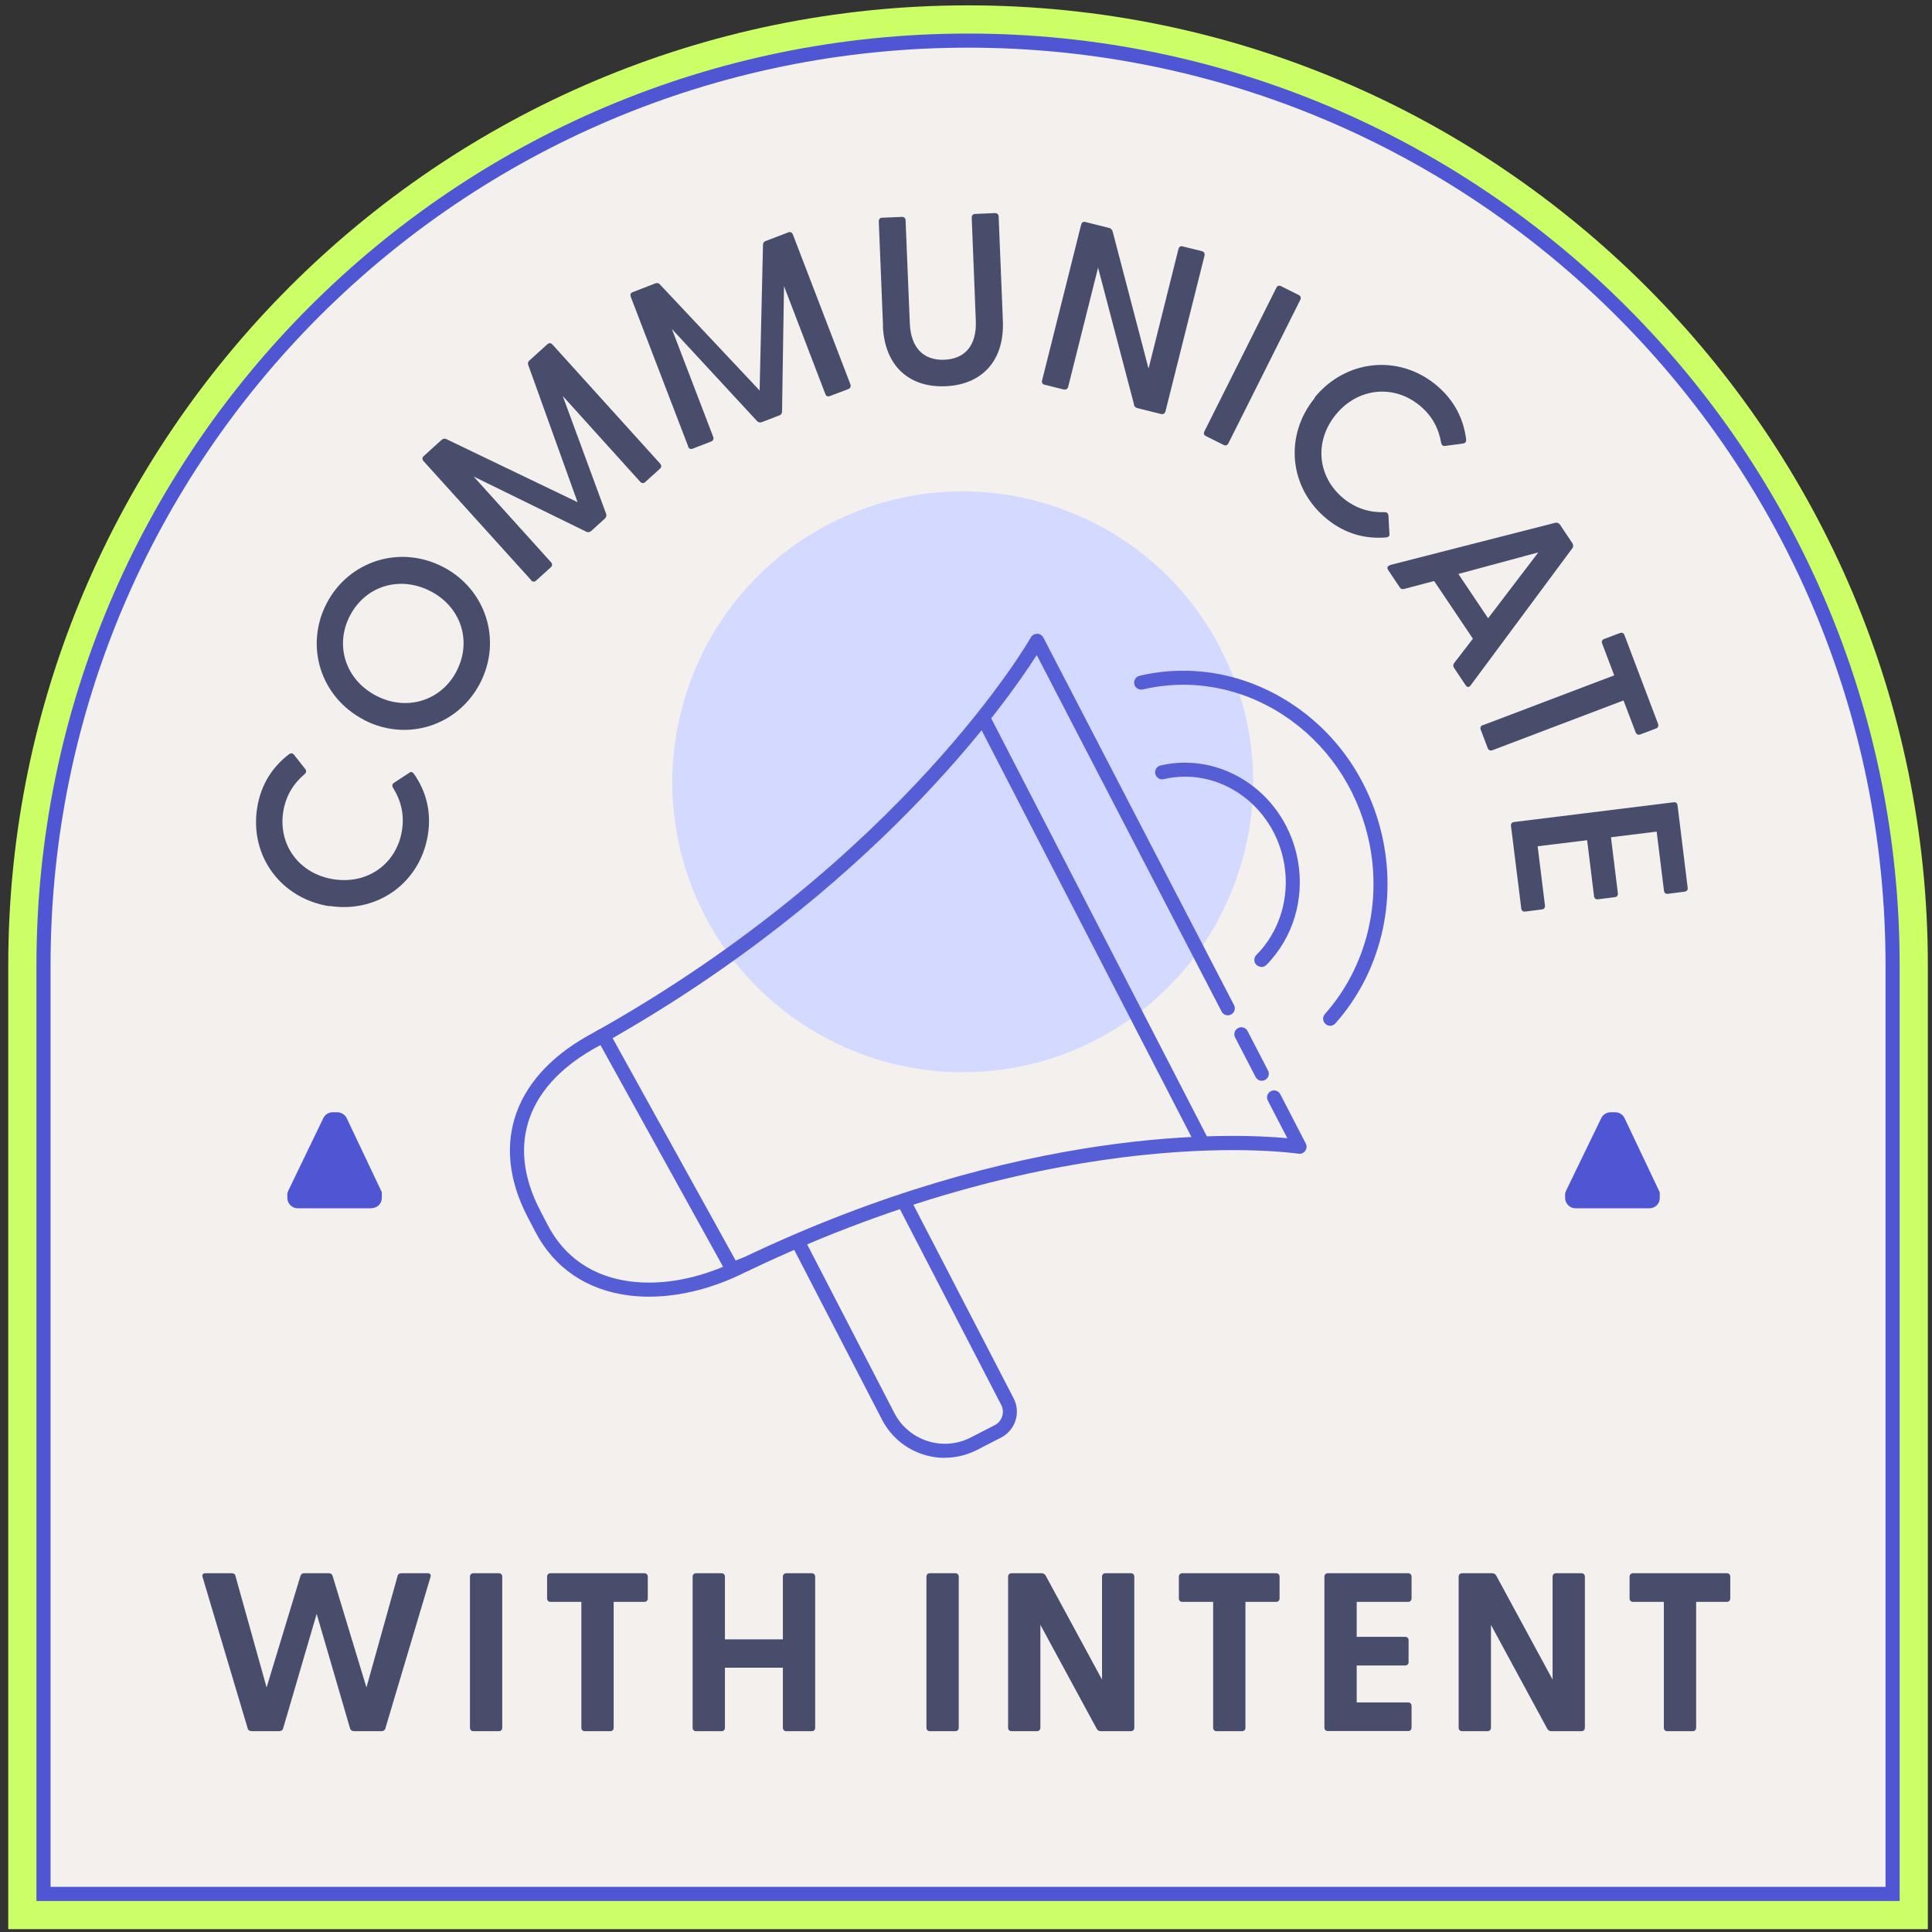 <svg width="137" height="137" viewBox="0 0 137 137" fill="none" xmlns="http://www.w3.org/2000/svg">
<rect x="0" y="0" width="137" height="137" fill="#333333" stroke="none"/>
<g clip-path="url(#clip0_874_4433)">
<path d="M2.085 135.3V68.44C2.085 31.74 31.945 1.88 68.645 1.88C105.345 1.88 135.205 31.74 135.205 68.44V135.3H2.085Z" fill="#CCFF66"/>
<path d="M68.645 3.38C104.575 3.38 133.705 32.51 133.705 68.44V133.8H3.585V68.44C3.585 32.51 32.715 3.38 68.645 3.38ZM68.645 0.38C31.115 0.38 0.585 30.91 0.585 68.44V136.8H136.705V68.44C136.705 30.91 106.175 0.38 68.645 0.38Z" fill="#CCFF66"/>
<path d="M3.085 134.3V68.44C3.085 32.29 32.495 2.88 68.645 2.88C104.795 2.88 134.205 32.29 134.205 68.44V134.3H3.085Z" fill="#F4F0EE"/>
<path d="M68.645 3.38C104.575 3.38 133.705 32.51 133.705 68.44V133.8H3.585V68.44C3.585 32.51 32.715 3.38 68.645 3.38ZM68.645 2.38C32.215 2.38 2.585 32.01 2.585 68.44V134.8H134.705V68.44C134.705 32.01 105.065 2.38 68.645 2.38Z" fill="#4E56D4"/>
<path d="M23.355 64.26C19.925 63.72 17.695 60.7 18.235 57.29C18.495 55.63 19.325 54.38 20.485 53.49C20.625 53.39 20.745 53.39 20.855 53.53L21.645 54.53C21.745 54.65 21.725 54.77 21.605 54.89C20.815 55.56 20.265 56.42 20.085 57.56C19.715 59.91 21.215 61.97 23.655 62.35C26.095 62.73 28.135 61.23 28.505 58.88C28.685 57.74 28.425 56.75 27.875 55.87C27.775 55.72 27.815 55.6 27.925 55.52L29.005 54.81C29.145 54.69 29.255 54.75 29.355 54.88C30.195 56.08 30.605 57.52 30.345 59.18C29.805 62.59 26.775 64.78 23.355 64.24V64.26Z" fill="#484D6C"/>
<path d="M25.805 51.04C22.735 49.45 21.595 45.82 23.155 42.8C24.715 39.78 28.345 38.61 31.415 40.2C34.465 41.78 35.615 45.41 34.045 48.44C32.475 51.47 28.855 52.63 25.805 51.05V51.04ZM32.385 47.57C33.475 45.45 32.685 43.03 30.525 41.92C28.355 40.8 25.915 41.54 24.815 43.66C23.715 45.78 24.505 48.21 26.685 49.34C28.845 50.46 31.295 49.69 32.385 47.58V47.57Z" fill="#484D6C"/>
<path d="M37.675 41.15L30.035 32.7C29.935 32.59 29.925 32.45 30.035 32.35L31.305 31.2C31.405 31.11 31.515 31.08 31.635 31.13L40.955 35.61L37.455 25.87C37.415 25.75 37.445 25.65 37.545 25.56L38.815 24.41C38.925 24.31 39.075 24.31 39.175 24.43L46.815 32.88C46.915 32.99 46.915 33.14 46.795 33.24L45.745 34.19C45.635 34.29 45.495 34.27 45.395 34.16L39.905 28.08L42.975 36.42C43.025 36.56 42.995 36.67 42.895 36.77L41.925 37.65C41.825 37.74 41.685 37.77 41.565 37.7L33.585 33.79L39.075 39.87C39.175 39.98 39.175 40.13 39.055 40.23L38.005 41.18C37.895 41.28 37.755 41.26 37.655 41.15H37.675Z" fill="#484D6C"/>
<path d="M48.805 31.67L44.725 21.04C44.675 20.9 44.715 20.77 44.855 20.72L46.455 20.1C46.585 20.05 46.695 20.06 46.785 20.16L53.865 27.69L54.105 17.35C54.105 17.22 54.175 17.14 54.295 17.09L55.895 16.48C56.035 16.42 56.165 16.48 56.225 16.63L60.305 27.26C60.355 27.4 60.305 27.53 60.155 27.59L58.835 28.09C58.695 28.14 58.575 28.09 58.525 27.94L55.595 20.29L55.455 29.17C55.455 29.32 55.385 29.42 55.255 29.46L54.035 29.93C53.905 29.98 53.775 29.96 53.675 29.85L47.645 23.33L50.575 30.98C50.625 31.12 50.575 31.25 50.425 31.31L49.105 31.82C48.965 31.87 48.845 31.81 48.795 31.67H48.805Z" fill="#484D6C"/>
<path d="M62.615 23.09L62.315 15.7C62.315 15.55 62.395 15.44 62.545 15.44L63.955 15.38C64.105 15.38 64.215 15.47 64.215 15.62L64.515 22.92C64.585 24.72 65.545 25.57 66.965 25.51C68.395 25.45 69.275 24.53 69.195 22.73L68.905 15.43C68.905 15.28 68.995 15.17 69.145 15.17L70.555 15.11C70.705 15.11 70.815 15.2 70.815 15.36L71.115 22.75C71.235 25.67 69.545 27.29 67.035 27.39C64.535 27.49 62.725 26.02 62.605 23.1L62.615 23.09Z" fill="#484D6C"/>
<path d="M80.415 28.68L77.865 18.98L75.745 27.43C75.705 27.58 75.585 27.65 75.435 27.62L74.065 27.28C73.915 27.24 73.855 27.12 73.895 26.98L76.665 15.93C76.705 15.78 76.805 15.7 76.955 15.74L78.635 16.16C78.765 16.19 78.855 16.27 78.895 16.4L81.445 26.14L83.565 17.66C83.605 17.51 83.705 17.43 83.855 17.47L85.225 17.81C85.375 17.85 85.445 17.97 85.415 18.12L82.645 29.17C82.605 29.32 82.485 29.39 82.335 29.36L80.655 28.94C80.525 28.91 80.435 28.83 80.405 28.7L80.415 28.68Z" fill="#484D6C"/>
<path d="M85.405 30.59L90.505 20.41C90.575 20.27 90.695 20.22 90.835 20.29L92.095 20.92C92.235 20.99 92.275 21.13 92.205 21.26L87.105 31.44C87.035 31.58 86.895 31.62 86.765 31.55L85.505 30.92C85.365 30.85 85.335 30.72 85.405 30.59Z" fill="#484D6C"/>
<path d="M93.225 28.18C95.425 25.5 99.155 25.1 101.825 27.29C103.125 28.36 103.785 29.71 103.965 31.15C103.985 31.32 103.915 31.42 103.745 31.45L102.485 31.62C102.335 31.65 102.235 31.57 102.195 31.41C102.025 30.39 101.555 29.48 100.665 28.75C98.825 27.24 96.285 27.49 94.725 29.4C93.165 31.31 93.425 33.83 95.265 35.34C96.155 36.07 97.145 36.35 98.175 36.32C98.355 36.32 98.435 36.4 98.455 36.55L98.525 37.84C98.555 38.02 98.455 38.09 98.285 38.11C96.825 38.23 95.375 37.86 94.075 36.79C91.405 34.6 91.045 30.88 93.245 28.2L93.225 28.18Z" fill="#484D6C"/>
<path d="M98.555 40.07L110.285 37.07C110.425 37.04 110.545 37.1 110.625 37.21L111.485 38.5C111.565 38.61 111.585 38.76 111.495 38.88L104.285 48.6C104.185 48.75 104.035 48.75 103.935 48.6L103.115 47.37C103.035 47.26 103.025 47.14 103.115 47.02L104.445 45.29L101.695 41.2L99.575 41.76C99.415 41.8 99.325 41.76 99.245 41.63L98.435 40.42C98.335 40.26 98.385 40.13 98.565 40.09L98.555 40.07ZM105.525 43.84L109.085 39.17L103.415 40.7L105.515 43.83L105.525 43.84Z" fill="#484D6C"/>
<path d="M105.165 51.42L114.465 47.89L113.605 45.62C113.555 45.48 113.615 45.36 113.755 45.31L114.865 44.89C115.005 44.84 115.135 44.88 115.185 45.02L117.575 51.33C117.625 51.47 117.575 51.61 117.425 51.66L116.315 52.08C116.175 52.13 116.045 52.08 115.985 51.93L115.125 49.67L105.825 53.2C105.685 53.25 105.555 53.2 105.495 53.05L104.995 51.73C104.945 51.59 105.005 51.47 105.145 51.42H105.165Z" fill="#484D6C"/>
<path d="M107.365 58.29L118.675 56.89C118.825 56.87 118.935 56.94 118.955 57.1L119.675 62.96C119.695 63.11 119.605 63.21 119.455 63.23L118.275 63.38C118.125 63.4 118.015 63.33 117.995 63.17L117.475 58.97L114.235 59.37L114.725 63.34C114.745 63.49 114.655 63.61 114.505 63.62L113.305 63.77C113.155 63.79 113.055 63.7 113.035 63.55L112.545 59.58L109.035 60.01L109.555 64.21C109.575 64.36 109.485 64.48 109.335 64.49L108.155 64.64C108.005 64.66 107.885 64.57 107.875 64.42L107.145 58.56C107.125 58.41 107.215 58.31 107.365 58.29Z" fill="#484D6C"/>
<path d="M17.565 122.57L14.365 111.83C14.315 111.67 14.385 111.56 14.555 111.56H16.425C16.555 111.56 16.685 111.61 16.695 111.75L18.905 119.66L21.305 111.75C21.355 111.61 21.435 111.56 21.575 111.56H23.315C23.455 111.56 23.535 111.61 23.585 111.75L25.985 119.66L28.195 111.75C28.225 111.61 28.335 111.56 28.465 111.56H30.335C30.515 111.56 30.575 111.67 30.525 111.83L27.325 122.57C27.295 122.7 27.165 122.76 27.025 122.76H25.125C24.985 122.76 24.855 122.7 24.825 122.57L22.455 114.44L20.075 122.57C20.045 122.7 19.915 122.76 19.775 122.76H17.865C17.725 122.76 17.595 122.7 17.565 122.57Z" fill="#484D6C"/>
<path d="M33.325 122.52V111.8C33.325 111.66 33.425 111.56 33.565 111.56H35.375C35.515 111.56 35.615 111.66 35.615 111.8V122.52C35.615 122.66 35.515 122.76 35.375 122.76H33.565C33.425 122.76 33.325 122.66 33.325 122.52Z" fill="#484D6C"/>
<path d="M41.225 122.52V113.59H39.035C38.895 113.59 38.795 113.49 38.795 113.35V111.8C38.795 111.66 38.895 111.56 39.035 111.56H45.695C45.835 111.56 45.935 111.66 45.935 111.8V113.35C45.935 113.49 45.835 113.59 45.695 113.59H43.515V122.52C43.515 122.66 43.415 122.76 43.275 122.76H41.465C41.325 122.76 41.225 122.66 41.225 122.52Z" fill="#484D6C"/>
<path d="M49.115 122.52V111.8C49.115 111.66 49.215 111.56 49.355 111.56H51.165C51.305 111.56 51.405 111.66 51.405 111.8V116.25H55.515V111.8C55.515 111.66 55.615 111.56 55.755 111.56H57.565C57.705 111.56 57.805 111.66 57.805 111.8V122.52C57.805 122.66 57.705 122.76 57.565 122.76H55.755C55.615 122.76 55.515 122.66 55.515 122.52V118.26H51.405V122.52C51.405 122.66 51.305 122.76 51.165 122.76H49.355C49.215 122.76 49.115 122.66 49.115 122.52Z" fill="#484D6C"/>
<path d="M65.695 122.52V111.8C65.695 111.66 65.795 111.56 65.935 111.56H67.745C67.885 111.56 67.985 111.66 67.985 111.8V122.52C67.985 122.66 67.885 122.76 67.745 122.76H65.935C65.795 122.76 65.695 122.66 65.695 122.52Z" fill="#484D6C"/>
<path d="M77.775 122.6L73.775 115.22V122.52C73.775 122.66 73.675 122.76 73.535 122.76H71.725C71.585 122.76 71.485 122.66 71.485 122.52V111.8C71.485 111.66 71.585 111.56 71.725 111.56H73.855C73.985 111.56 74.075 111.61 74.145 111.72L78.145 119.1V111.8C78.145 111.66 78.245 111.56 78.385 111.56H80.195C80.335 111.56 80.435 111.66 80.435 111.8V122.52C80.435 122.66 80.335 122.76 80.195 122.76H78.065C77.935 122.76 77.845 122.71 77.775 122.6Z" fill="#484D6C"/>
<path d="M86.025 122.52V113.59H83.835C83.695 113.59 83.595 113.49 83.595 113.35V111.8C83.595 111.66 83.695 111.56 83.835 111.56H90.495C90.635 111.56 90.735 111.66 90.735 111.8V113.35C90.735 113.49 90.635 113.59 90.495 113.59H88.315V122.52C88.315 122.66 88.215 122.76 88.075 122.76H86.265C86.125 122.76 86.025 122.66 86.025 122.52Z" fill="#484D6C"/>
<path d="M93.915 122.52V111.8C93.915 111.66 94.015 111.56 94.155 111.56H99.855C99.995 111.56 100.095 111.66 100.095 111.8V113.35C100.095 113.49 99.995 113.59 99.855 113.59H96.205V116.07H99.645C99.785 116.07 99.885 116.17 99.885 116.31V117.86C99.885 118 99.785 118.1 99.645 118.1H96.205V120.72H99.855C99.995 120.72 100.095 120.82 100.095 120.96V122.51C100.095 122.65 99.995 122.75 99.855 122.75H94.155C94.015 122.75 93.915 122.65 93.915 122.51V122.52Z" fill="#484D6C"/>
<path d="M109.725 122.6L105.725 115.22V122.52C105.725 122.66 105.625 122.76 105.485 122.76H103.675C103.535 122.76 103.435 122.66 103.435 122.52V111.8C103.435 111.66 103.535 111.56 103.675 111.56H105.805C105.935 111.56 106.025 111.61 106.095 111.72L110.095 119.1V111.8C110.095 111.66 110.195 111.56 110.335 111.56H112.145C112.285 111.56 112.385 111.66 112.385 111.8V122.52C112.385 122.66 112.285 122.76 112.145 122.76H110.015C109.885 122.76 109.795 122.71 109.725 122.6Z" fill="#484D6C"/>
<path d="M117.985 122.52V113.59H115.795C115.655 113.59 115.555 113.49 115.555 113.35V111.8C115.555 111.66 115.655 111.56 115.795 111.56H122.455C122.595 111.56 122.695 111.66 122.695 111.8V113.35C122.695 113.49 122.595 113.59 122.455 113.59H120.275V122.52C120.275 122.66 120.175 122.76 120.035 122.76H118.225C118.085 122.76 117.985 122.66 117.985 122.52Z" fill="#484D6C"/>
<path d="M85.37 65.001C90.65 55.558 87.274 43.622 77.831 38.342C68.388 33.062 56.452 36.438 51.172 45.881C45.892 55.325 49.267 67.26 58.711 72.54C68.154 77.82 80.09 74.445 85.37 65.001Z" fill="#D4D9FF"/>
<path d="M68.295 76.04C60.585 76.04 53.175 71.69 49.655 64.27C44.795 54.01 49.185 41.71 59.435 36.84C64.405 34.48 69.995 34.2 75.175 36.05C80.355 37.9 84.505 41.65 86.865 46.62C89.225 51.59 89.505 57.18 87.655 62.36C85.805 67.54 82.055 71.69 77.085 74.05C74.245 75.4 71.245 76.03 68.295 76.03V76.04ZM68.255 36.85C65.535 36.85 62.835 37.45 60.305 38.65C51.045 43.04 47.085 54.15 51.475 63.41C53.605 67.9 57.355 71.29 62.025 72.95C66.705 74.62 71.745 74.37 76.235 72.24C80.725 70.11 84.115 66.36 85.775 61.69C87.435 57.02 87.195 51.97 85.065 47.48C82.935 42.99 79.185 39.6 74.515 37.94C72.475 37.21 70.365 36.85 68.255 36.85Z" fill="#D4D9FF"/>
<path d="M64.225 85.45L71.435 99.37C71.835 100.14 71.535 101.09 70.765 101.49L69.075 102.36C66.865 103.51 64.135 102.64 62.985 100.43L56.645 88.17" fill="#F4F0EE"/>
<path d="M67.005 103.38C65.185 103.38 63.435 102.39 62.545 100.67L56.205 88.41C56.075 88.16 56.175 87.86 56.415 87.74C56.655 87.61 56.965 87.71 57.085 87.95L63.425 100.21C64.445 102.17 66.875 102.95 68.845 101.93L70.535 101.06C71.065 100.79 71.265 100.14 70.995 99.62L63.785 85.69C63.655 85.44 63.755 85.14 63.995 85.02C64.235 84.89 64.545 84.99 64.665 85.23L71.875 99.15C72.405 100.16 72.005 101.42 70.985 101.94L69.295 102.81C68.555 103.19 67.775 103.37 66.995 103.37L67.005 103.38Z" fill="#565ED6"/>
<path d="M42.425 74.12C42.255 74.12 42.085 74.03 41.985 73.86C41.855 73.62 41.935 73.32 42.175 73.18C64.035 60.93 73.025 45.35 73.105 45.19C73.195 45.03 73.345 44.96 73.545 44.94C73.725 44.94 73.895 45.05 73.985 45.21L87.505 71.27C87.635 71.52 87.535 71.82 87.295 71.94C87.045 72.07 86.745 71.97 86.625 71.73L73.515 46.45C71.395 49.77 62.005 63.22 42.675 74.05C42.595 74.09 42.515 74.11 42.435 74.11L42.425 74.12Z" fill="#565ED6"/>
<path d="M89.475 76.64C89.295 76.64 89.125 76.54 89.035 76.37L87.585 73.57C87.455 73.32 87.555 73.02 87.795 72.9C88.045 72.77 88.345 72.87 88.465 73.11L89.915 75.91C90.045 76.16 89.945 76.46 89.705 76.58C89.635 76.62 89.555 76.64 89.475 76.64Z" fill="#565ED6"/>
<path d="M52.825 90.17C52.635 90.17 52.455 90.07 52.375 89.89C52.255 89.64 52.365 89.34 52.615 89.22C72.385 79.76 87.435 80.35 91.285 80.71L89.905 78.05C89.775 77.8 89.875 77.5 90.115 77.38C90.365 77.25 90.665 77.35 90.785 77.59L92.595 81.09C92.685 81.26 92.665 81.46 92.555 81.61C92.445 81.76 92.265 81.84 92.065 81.81C91.905 81.79 75.615 79.33 53.035 90.13C52.965 90.16 52.895 90.18 52.815 90.18L52.825 90.17Z" fill="#565ED6"/>
<path d="M46.015 91.95C45.535 91.95 45.065 91.92 44.595 91.86C41.595 91.48 39.295 89.91 37.945 87.32L37.405 86.28C34.685 81.04 36.475 76.14 42.195 73.17L42.525 72.99C42.765 72.86 43.065 72.95 43.205 73.19L52.165 89.38L52.645 89.2C52.895 89.11 53.175 89.22 53.285 89.46C53.395 89.7 53.285 89.99 53.055 90.11C50.725 91.32 48.275 91.95 46.015 91.95ZM42.575 74.11C37.405 76.83 35.845 81.1 38.295 85.82L38.835 86.86C40.025 89.15 42.055 90.54 44.725 90.87C46.755 91.13 49.045 90.76 51.275 89.83L42.575 74.1V74.11Z" fill="#565ED6"/>
<path d="M85.265 81.55C85.085 81.55 84.905 81.45 84.825 81.28L69.285 51.16C69.155 50.91 69.255 50.61 69.495 50.49C69.745 50.36 70.045 50.46 70.165 50.7L85.705 80.82C85.835 81.07 85.735 81.37 85.495 81.49C85.425 81.53 85.345 81.55 85.265 81.55Z" fill="#565ED6"/>
<path d="M89.445 68.56C89.315 68.56 89.195 68.51 89.095 68.42C88.895 68.23 88.895 67.91 89.095 67.71C89.205 67.6 89.305 67.49 89.405 67.38C90.935 65.62 91.525 63.16 90.975 60.81C90.055 56.87 86.265 54.37 82.525 55.25C82.255 55.32 81.985 55.14 81.925 54.88C81.865 54.61 82.025 54.34 82.295 54.28C86.575 53.29 90.905 56.11 91.945 60.59C92.565 63.25 91.895 66.04 90.155 68.04C90.045 68.17 89.925 68.3 89.805 68.42C89.705 68.52 89.575 68.57 89.445 68.57V68.56Z" fill="#565ED6"/>
<path d="M94.325 72.74C94.205 72.74 94.085 72.7 93.995 72.61C93.785 72.43 93.765 72.11 93.955 71.9C96.915 68.56 98.065 63.88 97.015 59.39C96.175 55.78 94.045 52.71 91.025 50.72C88.005 48.74 84.455 48.09 81.035 48.89C80.765 48.95 80.495 48.78 80.435 48.52C80.375 48.26 80.535 47.98 80.805 47.92C84.495 47.06 88.315 47.76 91.565 49.89C94.805 52.01 97.085 55.31 97.985 59.17C99.105 63.98 97.875 68.99 94.695 72.57C94.595 72.68 94.455 72.74 94.325 72.74Z" fill="#565ED6"/>
<path fill-rule="evenodd" clip-rule="evenodd" d="M26.495 84.68L24.065 79.55C24.045 79.5 23.985 79.46 23.935 79.46H23.615C23.555 79.46 23.505 79.49 23.485 79.54L21.005 84.68C21.005 84.68 20.995 84.72 20.995 84.75V84.93C20.995 85.01 21.065 85.08 21.145 85.08H26.385C26.465 85.08 26.535 85.01 26.535 84.93V84.74C26.535 84.74 26.535 84.7 26.525 84.68H26.495Z" fill="#4E56D4"/>
<path d="M26.355 85.68H21.115C20.705 85.68 20.375 85.35 20.375 84.94V84.62L20.445 84.43L22.925 79.29C23.055 79.03 23.305 78.87 23.595 78.87H23.915C24.195 78.87 24.465 79.04 24.585 79.29L27.075 84.54V84.93C27.085 85.34 26.755 85.67 26.345 85.67L26.355 85.68ZM21.745 84.49H25.745L23.765 80.31L21.745 84.49Z" fill="#4E56D4"/>
<path fill-rule="evenodd" clip-rule="evenodd" d="M117.105 84.68L114.675 79.55C114.655 79.5 114.595 79.46 114.545 79.46H114.225C114.165 79.46 114.115 79.49 114.095 79.54L111.615 84.68C111.615 84.68 111.605 84.72 111.605 84.75V84.93C111.605 85.01 111.675 85.08 111.755 85.08H116.995C117.075 85.08 117.145 85.01 117.145 84.93V84.74C117.145 84.74 117.145 84.7 117.135 84.68H117.105Z" fill="#4E56D4"/>
<path d="M116.965 85.68H111.725C111.315 85.68 110.985 85.35 110.985 84.94V84.62L111.055 84.43L113.545 79.29C113.665 79.04 113.925 78.87 114.215 78.87H114.535C114.825 78.87 115.085 79.04 115.205 79.3L117.695 84.55V84.94C117.705 85.35 117.375 85.68 116.965 85.68ZM112.345 84.49H116.345L114.365 80.31L112.345 84.49Z" fill="#4E56D4"/>
</g>
<defs>
<clipPath id="clip0_874_4433">
<rect width="136.12" height="136.42" fill="white" transform="translate(0.585 0.38)"/>
</clipPath>
</defs>
</svg>
